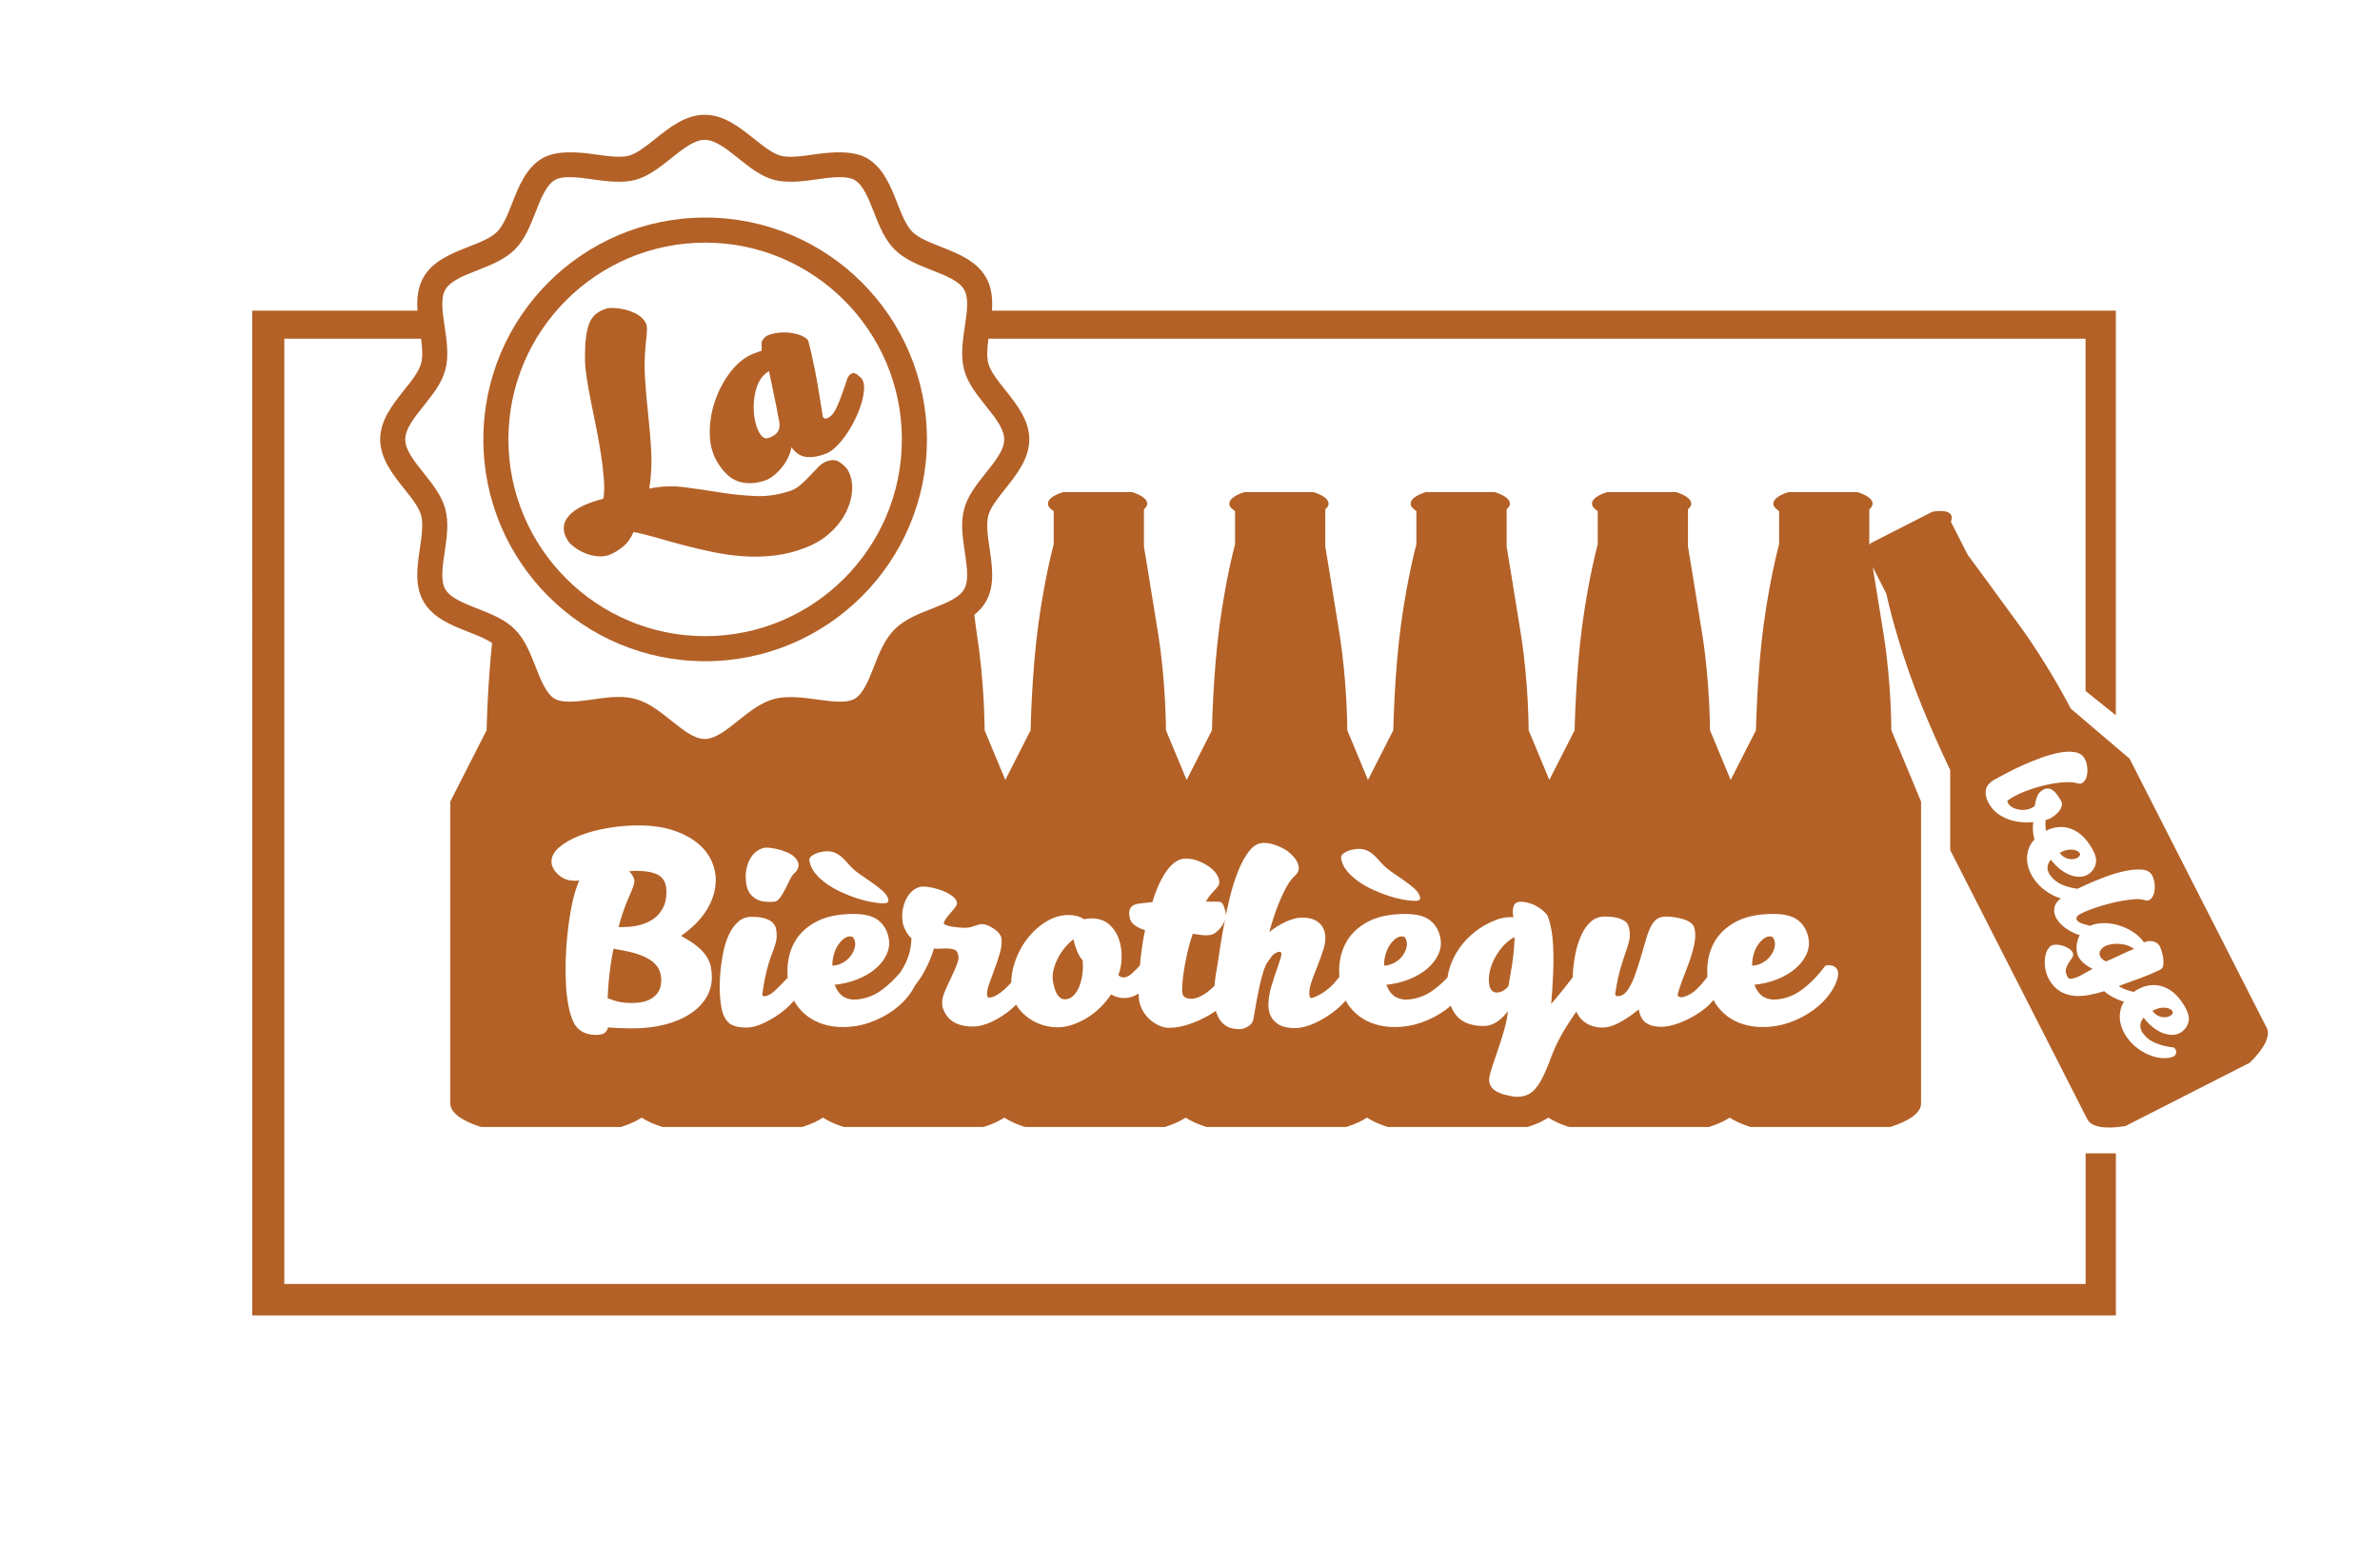 <svg xmlns="http://www.w3.org/2000/svg" viewBox="0 0 457.333 296.667" height="296.667" width="457.333">
  <defs>
    <clipPath id="a">
      <path d="M0 222.5h343V0H0z"/>
    </clipPath>
  </defs>
  <g clip-path="url(#a)" transform="matrix(1.333 0 0 -1.333 0 296.667)">
    <path d="M107.047 142.369c1.52-.113 3.052-.079 4.603.099 1.547.178 3.083.574 4.606 1.185 1.448.578 2.658 1.345 3.634 2.295.974.949 1.709 1.966 2.203 3.048.495 1.082.746 2.147.753 3.199.007 1.045-.235 1.959-.722 2.736-.31.406-.711.761-1.202 1.066-.489.304-1.128.298-1.915-.018-.331-.133-.68-.381-1.047-.751-.369-.368-.759-.773-1.169-1.218-.411-.445-.845-.87-1.302-1.273-.457-.405-.913-.698-1.371-.882-1.757-.614-3.498-.884-5.222-.811-1.724.075-3.437.251-5.139.525-1.7.277-3.4.526-5.093.745-1.694.218-3.384.155-5.07-.199.288 1.856.382 3.638.286 5.356-.099 1.71-.24 3.421-.424 5.134-.182 1.708-.337 3.435-.464 5.184-.126 1.746-.084 3.572.123 5.484.069.559.118 1.1.143 1.627.025.526-.039.905-.19 1.138-.291.502-.704.905-1.237 1.206-.534.304-1.086.523-1.657.663-.572.137-1.104.219-1.599.242-.496.024-.849.006-1.065-.05-1.343-.391-2.213-1.146-2.605-2.261-.394-1.115-.587-2.672-.581-4.674-.01-.858.069-1.845.235-2.955.164-1.113.377-2.302.634-3.569.257-1.266.519-2.563.784-3.886s.49-2.603.675-3.838c.188-1.237.321-2.399.405-3.485.081-1.088.053-2.013-.084-2.774-2.431-.62-4.096-1.451-4.99-2.487-.897-1.037-.957-2.194-.178-3.474.195-.335.52-.675.985-1.02.461-.345.983-.637 1.564-.876.582-.239 1.187-.387 1.814-.444.627-.059 1.208.018 1.741.232.584.235 1.2.607 1.85 1.119.65.511 1.173 1.228 1.569 2.152.954-.176 2.024-.439 3.211-.788 1.186-.35 2.455-.703 3.805-1.061 1.351-.358 2.761-.691 4.227-1.002 1.465-.313 2.956-.526 4.476-.639" fill="#b36127"/>
    <path d="M108.67 164.567c.055.818.215 1.596.479 2.335.265.738.659 1.332 1.188 1.781.146.148.322.26.525.342l1.131-5.47c.062-.446.143-.87.244-1.27.102-.402.148-.775.139-1.117-.011-.342-.119-.659-.329-.95-.206-.29-.591-.546-1.149-.768-.254-.103-.492-.112-.718-.023-.228.084-.464.328-.715.729-.309.553-.533 1.223-.671 2.006-.138.786-.18 1.589-.124 2.405m-1.955-11.501c1.233-.316 2.535-.201 3.907.349.368.178.736.421 1.099.727.364.31.706.667 1.028 1.077.322.408.602.851.837 1.328.234.478.408.989.513 1.533.614-.875 1.356-1.342 2.221-1.409.868-.063 1.795.101 2.784.498.483.193.982.546 1.498 1.061.514.518.998 1.109 1.453 1.777.455.67.866 1.386 1.237 2.155.369.768.666 1.517.886 2.257.221.734.346 1.412.379 2.029.033.617-.064 1.1-.293 1.453-.134.18-.349.389-.65.622-.298.233-.562.305-.791.213-.305-.121-.537-.392-.694-.809l-.584-1.734c-.371-1.064-.722-1.935-1.054-2.612-.332-.677-.753-1.118-1.261-1.321-.279-.113-.48-.049-.608.197l-.475 2.946c-.251 1.581-.483 2.893-.697 3.941-.213 1.05-.396 1.892-.545 2.525-.15.629-.261 1.072-.332 1.323-.071.252-.103.366-.091.34-.308.318-.706.563-1.202.733-.495.171-1.012.281-1.547.332-.537.05-1.07.042-1.604-.025-.533-.065-1.002-.18-1.408-.343-.229-.09-.442-.26-.641-.499-.197-.242-.295-.435-.295-.584l.015-1.142c-.203-.082-.409-.157-.616-.224-.211-.069-.415-.146-.617-.227-1.193-.479-2.271-1.339-3.234-2.577-.961-1.24-1.708-2.629-2.239-4.169-.532-1.538-.793-3.116-.778-4.731.013-1.615.395-3.025 1.141-4.229.941-1.539 2.027-2.466 3.258-2.781M312.723 77.137c-.203.084-.434.133-.695.148-.264.015-.547-.015-.848-.091-.303-.075-.596-.198-.885-.368.166-.255.369-.458.608-.605.238-.148.484-.243.74-.289.254-.044.498-.045.734 0 .235.047.428.129.576.249.098.093.174.185.231.276.057.092.047.201-.027.326-.088.151-.233.268-.434.354M297.533 99.008c.238-.146.484-.243.74-.288.254-.045.498-.046.733.001.236.045.427.127.576.248.099.092.176.184.232.275.055.092.047.201-.027.326-.088.151-.233.27-.436.354-.201.084-.431.133-.695.148-.262.015-.545-.014-.846-.091-.302-.075-.597-.198-.886-.368.168-.255.371-.458.609-.605M307.619 85.746c-.062.049-.129.098-.201.148-.072.051-.145.096-.219.137-.299.162-.631.281-.994.354-.363.074-.734.111-1.113.107-.379-.002-.737-.049-1.075-.135-.336-.088-.617-.215-.841-.381-.289-.254-.457-.492-.504-.714-.047-.221-.008-.44.117-.653.088-.15.203-.283.344-.392.142-.112.299-.201.474-.268.78.34 1.492.664 2.137.977.646.31 1.27.584 1.875.82" fill="#b36127"/>
    <path d="M315.514 75.404c-.086-.574-.367-1.068-.848-1.485-.369-.32-.797-.497-1.285-.54-.49-.043-.99.027-1.5.209-.512.181-1.015.466-1.51.851-.496.385-.947.854-1.357 1.408-.246-.297-.4-.607-.463-.931-.062-.324 0-.675.19-1.055.453-.746 1.093-1.295 1.921-1.646.827-.352 1.709-.571 2.651-.663.039-.009.084-.035.131-.074.049-.039.084-.078.105-.115.162-.275.207-.517.133-.721-.074-.205-.236-.353-.484-.449-.459-.168-1-.223-1.625-.168-.623.057-1.258.225-1.905.504-.644.281-1.265.668-1.861 1.164-.594.496-1.094 1.088-1.5 1.779-.287.491-.49.989-.609 1.493-.12.504-.153.996-.104 1.472.051.477.18.932.389 1.367.058.121.136.229.207.342-.088.026-.172.043-.26.072-.461.151-.92.35-1.377.598-.457.246-.863.527-1.217.844-.799-.25-1.578-.44-2.338-.572-.757-.133-1.482-.159-2.173-.073-.692.084-1.329.307-1.911.666-.582.36-1.087.902-1.515 1.631-.213.364-.375.777-.485 1.237-.107.459-.16.914-.154 1.365.006.451.074.875.203 1.273.131.397.332.709.604.936.154.14.377.22.67.241.293.019.601-.011.925-.089.327-.081.637-.207.932-.379.295-.174.524-.381.684-.626.123-.265.105-.516-.053-.753l-.512-.768c-.183-.277-.318-.579-.404-.908-.086-.33.004-.721.269-1.173.104-.176.286-.246.543-.213.26.033.561.125.903.275.342.152.699.334 1.07.553.371.217.723.416 1.057.594-.162.074-.334.168-.518.279-.183.111-.369.24-.555.384-.185.143-.355.298-.511.46-.155.163-.28.326-.375.49-.176.301-.285.639-.326 1.011-.043.373-.028.749.046 1.13.071.378.198.741.377 1.082.006.011.014.02.02.032-.149.045-.297.077-.447.136-.6.23-1.162.542-1.688.934-.525.392-.933.833-1.221 1.323-.273.465-.382.948-.326 1.443.055.497.342.966.862 1.405.021.018.054.041.082.062-.256.076-.512.157-.772.27-.646.279-1.265.668-1.861 1.162-.594.496-1.094 1.09-1.5 1.779-.287.491-.49.989-.61 1.493-.119.506-.152.996-.103 1.472.051.477.178.934.389 1.369.17.356.406.667.679.954-.023.07-.056.12-.076.197-.062.252-.107.508-.135.77-.027.263-.039.525-.033.79.004.266.026.51.063.735-.319-.035-.754-.045-1.311-.033-.555.011-1.139.099-1.75.263-.613.166-1.219.435-1.818.809-.6.375-1.098.9-1.496 1.58-.412.703-.571 1.367-.471 1.99.098.625.572 1.16 1.424 1.61.422.23.988.533 1.697.908.709.373 1.492.752 2.348 1.134.855.385 1.738.739 2.646 1.061.91.321 1.77.555 2.578.701.811.147 1.532.164 2.162.053.631-.112 1.09-.412 1.377-.902.141-.239.246-.52.317-.84.07-.323.105-.655.101-.994-.011-.327-.066-.635-.168-.922-.101-.287-.248-.514-.439-.676-.1-.092-.215-.154-.346-.189-.131-.036-.31-.018-.537.051-.492.15-1.18.191-2.06.122-.881-.068-1.815-.224-2.805-.466-.988-.245-1.947-.552-2.875-.928-.928-.376-1.692-.789-2.287-1.24-.047-.096-.022-.225.074-.388.148-.251.379-.456.693-.618.315-.162.657-.266 1.03-.309.371-.045.748-.022 1.127.065s.711.248.996.484c.041.276.093.545.162.803.056.22.135.447.232.681.1.237.242.426.428.569.303.261.582.414.836.453.256.039.504 0 .744-.122.238-.122.471-.324.695-.605.225-.281.452-.617.68-1.008.162-.275.189-.568.084-.875-.107-.308-.285-.593-.535-.859-.25-.266-.537-.496-.86-.693-.324-.2-.623-.321-.9-.366-.031-.321-.039-.613-.021-.873.017-.259.039-.492.066-.695 0-.003 0-.005.002-.008.068.036.131.083.201.116.611.281 1.233.431 1.865.447.795.027 1.59-.197 2.387-.678.797-.477 1.524-1.276 2.18-2.395.47-.804.664-1.493.58-2.066-.086-.574-.367-1.068-.848-1.485-.369-.318-.797-.497-1.287-.54-.488-.041-.988.027-1.5.209-.51.183-1.014.466-1.508.851-.496.385-.947.854-1.357 1.408-.246-.296-.402-.607-.463-.931-.064-.323 0-.674.187-1.055.456-.746 1.096-1.295 1.922-1.646.686-.29 1.422-.47 2.188-.582.351.172.719.349 1.119.531.893.406 1.842.798 2.844 1.176 1.004.377 1.965.662 2.881.853.918.194 1.726.262 2.425.207.7-.054 1.186-.314 1.457-.779.149-.25.258-.545.33-.883.071-.339.102-.67.09-.998-.009-.326-.068-.637-.177-.928-.108-.293-.256-.519-.448-.681-.099-.092-.216-.152-.351-.181-.135-.028-.317-.007-.543.062-.321.115-.754.156-1.301.125-.547-.034-1.143-.106-1.787-.215-.647-.108-1.313-.254-1.998-.438-.688-.183-1.33-.374-1.932-.574-.599-.2-1.129-.4-1.584-.602-.457-.199-.781-.38-.972-.545-.215-.21-.264-.416-.145-.617.125-.213.367-.383.729-.509.361-.125.736-.235 1.128-.327.018-.004.03-.005.047-.009.319.145.666.251 1.045.31.727.113 1.473.1 2.24-.041.766-.141 1.504-.392 2.215-.753.709-.36 1.307-.796 1.791-1.305.092-.098.178-.2.258-.307.078-.105.153-.205.225-.298.336.148.635.213.896.198.264-.015.489-.06.676-.136.188-.075.338-.173.451-.293.114-.12.192-.217.235-.293.082-.138.17-.361.265-.668.096-.307.174-.627.237-.963.048-.342.062-.668.041-.977-.022-.308-.11-.533-.264-.674-.055-.048-.133-.097-.231-.148-.097-.048-.201-.096-.308-.143-.354-.173-.752-.351-1.194-.535-.441-.183-.908-.365-1.402-.545-.494-.179-1-.363-1.516-.547-.517-.185-1.023-.373-1.519-.562.068-.061.146-.115.234-.166.09-.049.19-.1.305-.151.217-.109.461-.208.73-.292.243-.08.536-.163.868-.25.297.209.605.394.933.546.612.282 1.235.43 1.866.448.794.027 1.589-.198 2.386-.678.797-.478 1.524-1.277 2.18-2.396.471-.803.664-1.492.58-2.065m-50.553 6.47c-.15-.829-.541-1.683-1.168-2.561-.627-.88-1.429-1.676-2.41-2.391-.978-.716-2.096-1.299-3.351-1.751-1.256-.453-2.573-.678-3.954-.678-.978 0-1.896.132-2.75.395-.853.264-1.613.64-2.277 1.129-.666.491-1.23 1.079-1.695 1.771-.129.191-.221.401-.326.603-.393-.453-.823-.889-1.329-1.286-.767-.597-1.601-1.113-2.505-1.549-.903-.435-1.77-.74-2.598-.914-.377-.074-.715-.112-1.018-.112-.828 0-1.48.118-1.957.355-.476.237-.828.591-1.054 1.064-.151.298-.264.659-.34 1.083-.879-.723-1.776-1.339-2.692-1.85-.916-.509-1.763-.764-2.543-.764-1.052 0-1.951.295-2.691.884-.467.372-.814.852-1.066 1.417-.475-.699-.953-1.396-1.401-2.114-.627-1.003-1.168-1.995-1.619-2.974-.252-.552-.476-1.105-.678-1.658-.201-.551-.414-1.091-.64-1.619-.227-.527-.471-1.035-.735-1.524-.263-.49-.584-.947-.961-1.375-.3-.326-.677-.584-1.128-.772-.452-.188-1.018-.269-1.696-.245-.502.075-1.029.189-1.58.339-.553.15-1.017.364-1.394.641-.579.476-.817 1.066-.715 1.769.099.553.289 1.231.564 2.033.276.804.565 1.652.867 2.542.301.892.571 1.777.809 2.656.238.878.383 1.669.434 2.372-.428-.603-.942-1.112-1.545-1.526-.602-.414-1.243-.621-1.92-.621-1.582 0-2.793.389-3.635 1.167-.484.448-.854 1.045-1.133 1.758-.256-.222-.521-.438-.805-.646-.98-.716-2.097-1.299-3.351-1.751-1.256-.453-2.574-.678-3.955-.678-.979 0-1.895.132-2.748.395-.854.264-1.613.64-2.279 1.129-.665.491-1.229 1.079-1.694 1.771-.113.167-.189.35-.285.525-.455-.488-.947-.968-1.521-1.43-.893-.714-1.866-1.317-2.92-1.807-1.053-.489-2.034-.734-2.936-.734-.955 0-1.709.164-2.26.49-.552.326-.955.753-1.205 1.28-.252.527-.357 1.142-.32 1.845.037.703.156 1.431.357 2.184.151.528.315 1.055.491 1.581.173.528.343 1.018.507 1.469.162.452.295.848.395 1.187.101.339.139.595.113.771-.025.051-.051.095-.074.132-.025.038-.102.057-.227.057-.15 0-.351-.076-.603-.226-.25-.15-.465-.364-.639-.641-.15-.225-.308-.445-.47-.658-.165-.214-.34-.597-.528-1.149-.189-.552-.402-1.368-.64-2.448-.239-1.08-.522-2.611-.848-4.593-.074-.428-.327-.773-.753-1.036-.427-.264-.855-.396-1.281-.396-.853 0-1.537.189-2.053.566-.513.376-.884.866-1.109 1.468-.088.189-.164.39-.226.605-.046-.032-.087-.066-.133-.097-1.016-.69-2.122-1.256-3.315-1.694-1.194-.44-2.282-.659-3.268-.659-.732 0-1.471.251-2.216.753-.745.501-1.32 1.154-1.723 1.958-.126.276-.235.565-.323.866-.087.301-.132.628-.132.979-.007.117-.007.268-.011.405-.151-.093-.297-.193-.46-.273-.54-.264-1.086-.395-1.638-.395-.653 0-1.28.175-1.883.527-.402-.628-.891-1.231-1.468-1.808-.578-.578-1.205-1.08-1.883-1.507-.678-.426-1.394-.771-2.147-1.035-.753-.263-1.494-.395-2.221-.395-.753 0-1.494.119-2.222.357s-1.394.578-1.996 1.018c-.603.438-1.11.953-1.525 1.544-.083.118-.134.248-.206.37-.249-.245-.491-.494-.772-.729-.842-.703-1.751-1.286-2.73-1.751-.98-.464-1.883-.696-2.711-.696-2.386 0-3.855.941-4.407 2.824-.126.678-.031 1.387.283 2.128.314.74.646 1.468.998 2.184.351.716.64 1.393.866 2.033.226.641.201 1.187-.075 1.639-.126.174-.339.295-.64.357-.302.063-.628.095-.979.095-.353 0-.685-.014-.999-.038-.314-.026-.545-.013-.696.038-.226-.804-.534-1.614-.923-2.43-.389-.815-.822-1.562-1.299-2.24-.17-.241-.342-.46-.513-.681-.186-.384-.411-.77-.692-1.164-.628-.88-1.431-1.676-2.41-2.391-.979-.716-2.096-1.299-3.352-1.751-1.255-.453-2.574-.678-3.953-.678-.98 0-1.896.132-2.749.395-.854.264-1.614.64-2.279 1.129-.665.491-1.23 1.079-1.695 1.771-.111.166-.187.348-.282.522-.42-.472-.877-.934-1.411-1.372-.867-.71-1.802-1.307-2.806-1.793-1.004-.485-1.883-.727-2.636-.727-1.23 0-2.103.242-2.617.727-.515.486-.86 1.238-1.036 2.26-.1.522-.169 1.203-.207 2.042-.038.84-.019 1.742.056 2.709.076.966.207 1.939.396 2.918.188.979.458 1.857.81 2.637.351.777.796 1.418 1.336 1.92s1.199.752 1.977.752c.879 0 1.594-.1 2.147-.3.502-.201.847-.434 1.036-.697.188-.263.307-.521.357-.772.076-.452.1-.848.076-1.187-.026-.338-.095-.69-.208-1.053-.113-.365-.257-.773-.433-1.225-.176-.451-.364-1.004-.564-1.656-.151-.527-.302-1.143-.452-1.846-.151-.703-.29-1.531-.415-2.485 0-.151.101-.226.302-.226.476 0 1.079.358 1.807 1.073.494.486 1.02 1.032 1.56 1.603-.057.64-.06 1.279.002 1.918.114 1.154.433 2.209.961 3.163.652 1.205 1.681 2.19 3.088 2.956 1.405.766 3.225 1.15 5.46 1.15 1.606 0 2.799-.314 3.577-.939.778-.627 1.268-1.477 1.469-2.554.15-.826.043-1.62-.32-2.383-.365-.764-.904-1.447-1.619-2.046-.716-.601-1.576-1.102-2.58-1.502-1.004-.401-2.096-.663-3.276-.788.226-.626.552-1.126.979-1.502.427-.375 1.004-.588 1.732-.638 1.506.024 2.881.498 4.124 1.42.976.724 1.859 1.576 2.657 2.546.262.409.5.815.694 1.212.264.539.471 1.097.622 1.675.15.578.238 1.243.263 1.996-.251.201-.502.521-.753.961-.251.438-.414.834-.489 1.185-.126.778-.12 1.494.018 2.147.138.653.352 1.211.64 1.675.289.465.634.829 1.036 1.093.401.264.815.395 1.243.395.351 0 .791-.056 1.318-.169.527-.114 1.041-.271 1.544-.471.502-.201.947-.446 1.336-.734.39-.289.609-.597.66-.923.024-.201-.038-.408-.189-.621-.15-.214-.339-.447-.565-.697-.225-.252-.451-.521-.678-.809-.226-.289-.389-.597-.489-.923.302-.227.778-.383 1.431-.471.653-.089 1.204-.132 1.657-.132.452 0 .904.088 1.355.264.452.175.804.264 1.055.264.302 0 .608-.07.923-.207.313-.139.608-.302.884-.49.277-.188.509-.402.697-.64.188-.239.295-.446.32-.621.101-.628.038-1.344-.188-2.147-.226-.803-.49-1.6-.791-2.391-.301-.791-.571-1.532-.809-2.222-.239-.69-.32-1.224-.245-1.601 0-.175.113-.263.339-.263.175 0 .401.056.677.17.277.112.596.306.96.583.365.276.779.659 1.244 1.148.076.081.164.187.243.276.014.763.119 1.538.34 2.323.376 1.343.953 2.56 1.731 3.653.778 1.092 1.714 1.989 2.806 2.692 1.092.703 2.241 1.054 3.446 1.054.376 0 .759-.05 1.148-.15.389-.101.721-.251.998-.452.376.075.741.113 1.092.113 1.079 0 1.946-.301 2.599-.903.652-.603 1.116-1.331 1.392-2.185.277-.853.396-1.745.359-2.674-.038-.929-.195-1.732-.471-2.41.226-.226.464-.339.715-.339.427 0 .841.189 1.243.566.402.376.766.74 1.092 1.091.023.028.042.042.065.068.06.696.136 1.421.239 2.192.126.953.29 1.92.492 2.9-.581.174-1.078.414-1.492.714-.415.302-.66.691-.735 1.168-.075.453-.069.81.019 1.074.088.263.251.463.489.602.239.138.554.232.943.282.391.05.839.1 1.344.151.075 0 .152.006.228.019.076.012.164.019.265.019.252.852.549 1.663.89 2.429.342.765.714 1.436 1.118 2.014.403.577.84 1.03 1.307 1.356.467.326.965.489 1.493.489.703 0 1.394-.15 2.071-.451.678-.277 1.28-.654 1.807-1.13.528-.478.842-.992.942-1.544.051-.276.025-.509-.074-.696-.102-.189-.247-.384-.434-.584-.188-.201-.408-.44-.658-.716-.252-.277-.504-.64-.755-1.092h1.808c.351 0 .603-.194.753-.584.151-.39.25-.722.301-.998.023-.143.021-.29.009-.44.171.83.354 1.665.558 2.511.351 1.456.765 2.774 1.242 3.954.476 1.18 1.017 2.147 1.619 2.9.602.754 1.293 1.13 2.071 1.13.502 0 1.029-.094 1.582-.283.553-.188 1.08-.433 1.582-.734.476-.326.885-.69 1.224-1.092.338-.402.545-.816.622-1.243.048-.225.037-.452-.04-.678-.074-.225-.25-.477-.525-.753-.353-.301-.691-.728-1.018-1.28-.326-.553-.646-1.186-.96-1.901-.315-.716-.616-1.494-.903-2.335-.289-.842-.547-1.689-.773-2.542.828.652 1.658 1.161 2.486 1.525.828.364 1.582.546 2.26.546.953 0 1.707-.207 2.258-.622.552-.414.892-.973 1.017-1.675.125-.628.063-1.35-.187-2.166-.252-.815-.547-1.644-.885-2.485-.34-.841-.641-1.645-.904-2.41-.264-.766-.346-1.412-.244-1.94.048-.201.099-.3.15-.3.15 0 .363.056.639.169.277.113.597.276.961.49.363.213.74.489 1.128.828.391.339.76.734 1.112 1.186.092.126.195.249.304.37-.046.605-.044 1.209.016 1.814.113 1.154.434 2.209.959 3.163.654 1.205 1.682 2.19 3.088 2.956 1.406.766 3.227 1.15 5.461 1.15 1.607 0 2.799-.314 3.578-.939.777-.627 1.268-1.477 1.469-2.554.15-.826.043-1.62-.321-2.383-.365-.764-.904-1.447-1.619-2.046-.716-.601-1.576-1.102-2.58-1.502-1.004-.401-2.095-.663-3.275-.788.224-.626.551-1.126.978-1.502.426-.375 1.004-.588 1.733-.638 1.506.024 2.881.498 4.123 1.42.711.527 1.367 1.128 1.984 1.785.045.307.1.612.18.918.277 1.066.723 2.071 1.338 3.013.615.941 1.392 1.795 2.334 2.56.941.766 2.015 1.375 3.22 1.826.377.151.803.258 1.28.321.476.062.853.068 1.131.018-.127.729-.094 1.306.093 1.733.188.426.659.59 1.412.489.754-.101 1.418-.333 1.997-.696.576-.365 1.041-.76 1.392-1.187.377-.929.627-2.009.754-3.238.074-.753.119-1.575.131-2.467.014-.891 0-1.782-.037-2.673s-.082-1.726-.131-2.505c-.051-.778-.102-1.418-.152-1.92.175.175.433.471.773.885.338.414.721.885 1.148 1.412.383.476.78.986 1.186 1.523.012.269.018.534.037.812.065.928.195 1.864.397 2.805.201.941.482 1.795.847 2.561.364.765.815 1.387 1.356 1.864.539.476 1.197.716 1.976.716.678 0 1.237-.051 1.676-.152.44-.101.797-.239 1.072-.415.303-.177.491-.365.567-.566.099-.177.174-.392.224-.643.102-.63.102-1.172 0-1.625-.099-.454-.257-.982-.47-1.587-.213-.604-.465-1.379-.752-2.323-.289-.945-.559-2.224-.811-3.835.026-.226.139-.34.34-.34.602 0 1.123.346 1.563 1.039.439.693.808 1.518 1.111 2.475.451 1.309.808 2.462 1.072 3.457.264.994.527 1.825.791 2.493.264.667.578 1.171.942 1.512.363.34.873.51 1.525.51.351 0 .746-.033 1.185-.095.44-.064.874-.157 1.299-.283.428-.126.791-.309 1.094-.548.301-.239.477-.523.525-.85.153-.68.127-1.467-.074-2.361-.201-.895-.465-1.782-.791-2.664-.326-.881-.646-1.725-.961-2.531-.312-.806-.521-1.474-.621-2.002.1-.202.264-.302.49-.302.352 0 .823.169 1.413.508.589.339 1.285 1.022 2.089 2.052.094.13.202.261.303.391-.047.598-.043 1.195.016 1.793.113 1.154.433 2.209.961 3.163.652 1.205 1.681 2.19 3.088 2.956 1.406.766 3.224 1.15 5.46 1.15 1.606 0 2.799-.314 3.577-.939.779-.627 1.267-1.477 1.468-2.554.151-.826.045-1.62-.32-2.383-.363-.764-.902-1.447-1.619-2.046-.715-.601-1.574-1.102-2.578-1.502-1.006-.401-2.098-.663-3.278-.788.227-.626.553-1.126.979-1.502.428-.375 1.004-.588 1.732-.638 1.508.024 2.881.498 4.125 1.42 1.243.922 2.34 2.043 3.295 3.363.049.05.125.093.225.131.102.037.189.057.264.057.552 0 .947-.146 1.187-.434.238-.289.318-.659.244-1.11m-164.446 4.255c.577-.478 1.023-.96 1.337-1.451.313-.489.52-.978.621-1.467.1-.491.151-.998.151-1.526 0-1.08-.277-2.071-.829-2.974-.552-.905-1.33-1.683-2.334-2.335-1.005-.654-2.21-1.162-3.615-1.526-1.407-.363-2.963-.546-4.67-.546-1.364 0-2.539.048-3.534.143-.003-.016-.002-.034-.005-.049-.076-.339-.246-.596-.509-.771-.263-.176-.672-.264-1.224-.264-1.381 0-2.398.502-3.05 1.506-.377.678-.666 1.513-.866 2.505-.202.991-.333 2.064-.395 3.219-.063 1.155-.076 2.354-.038 3.596.038 1.243.119 2.46.245 3.653.125 1.192.282 2.316.47 3.371.188 1.053.395 1.958.621 2.711.192.637.399 1.192.614 1.699-.204-.011-.409-.042-.614-.042-.728 0-1.343.156-1.845.47-.502.314-.891.684-1.167 1.111-.251.401-.377.791-.377 1.168 0 .753.377 1.449 1.13 2.09.753.639 1.719 1.192 2.9 1.657 1.179.464 2.51.828 3.991 1.092 1.481.263 2.962.395 4.444.395 1.958 0 3.64-.232 5.046-.697 1.406-.465 2.566-1.067 3.483-1.808.916-.74 1.594-1.575 2.034-2.504.439-.928.659-1.87.659-2.824 0-1.456-.421-2.881-1.262-4.274-.841-1.393-2.09-2.667-3.746-3.823.979-.526 1.756-1.029 2.334-1.505m14.23 10.765c-.299-.226-.568-.569-.806-1.031-.238-.465-.477-.941-.715-1.431-.239-.49-.489-.917-.753-1.28-.264-.364-.546-.56-.848-.584-.1 0-.201-.007-.301-.018-.1-.014-.201-.02-.301-.02-.377 0-.741.031-1.092.095-.352.062-.685.188-.998.376-.314.188-.59.445-.828.772-.239.326-.409.753-.509 1.28-.125.778-.125 1.494 0 2.147.126.652.333 1.211.622 1.676.288.464.64.828 1.054 1.091.414.264.834.396 1.262.396.351 0 .79-.057 1.317-.169.528-.113 1.042-.277 1.544-.49.225-.096.304-.122.632-.308.397-.224 1.746-1.271.72-2.502m13.322-4.032c.074-.352-.15-.526-.678-.526-.501 0-1.099.061-1.789.188-.691.125-1.412.314-2.166.564-.752.252-1.505.553-2.257.904-.754.352-1.446.754-2.073 1.205-.627.452-1.162.948-1.599 1.487-.44.541-.709 1.125-.811 1.752-.049.275.045.508.283.697.239.188.534.344.885.471.602.174 1.123.25 1.563.224.439-.025.834-.131 1.185-.32.352-.187.678-.432.981-.732.3-.303.601-.629.902-.981.377-.426.859-.848 1.451-1.262.59-.414 1.18-.822 1.77-1.222.59-.403 1.111-.811 1.562-1.225.451-.414.715-.822.791-1.224m-53.843 38.97c-1.434 1.433-3.438 2.22-5.375 2.982-2.017.793-3.92 1.541-4.648 2.797-.708 1.225-.41 3.229-.095 5.35.309 2.08.625 4.228.093 6.22-.512 1.92-1.835 3.575-3.113 5.178-1.37 1.715-2.664 3.336-2.664 4.85 0 1.513 1.294 3.136 2.664 4.85 1.279 1.605 2.602 3.261 3.113 5.179.532 1.992.216 4.142-.093 6.22-.316 2.123-.614 4.128.094 5.35.727 1.256 2.631 2.004 4.646 2.797 1.939.76 3.944 1.548 5.379 2.986 1.434 1.434 2.221 3.438 2.983 5.377.792 2.017 1.54 3.921 2.798 4.649 1.05.612 3.111.429 5.345.096 2.136-.319 4.471-.564 6.218-.094 1.917.513 3.573 1.836 5.177 3.114 1.715 1.37 3.336 2.665 4.85 2.665 1.511 0 3.134-1.295 4.849-2.665 1.602-1.28 3.26-2.602 5.176-3.114 1.748-.469 4.082-.224 6.217.094 2.235.333 4.293.515 5.349-.096 1.256-.727 2.004-2.632 2.796-4.647.76-1.941 1.548-3.945 2.984-5.38 1.434-1.437 3.439-2.223 5.376-2.985 2.015-.793 3.92-1.541 4.647-2.799.709-1.222.41-3.226.096-5.348-.311-2.078-.625-4.228-.094-6.22.513-1.918 1.836-3.574 3.112-5.179 1.371-1.714 2.665-3.337 2.665-4.85 0-1.514-1.293-3.135-2.664-4.85-1.277-1.603-2.6-3.26-3.112-5.178-.532-1.992-.216-4.14.095-6.22.313-2.123.612-4.127-.096-5.35-.727-1.256-2.633-2.004-4.646-2.797-1.938-.76-3.945-1.549-5.379-2.986-1.434-1.434-2.221-3.438-2.983-5.377-.793-2.018-1.541-3.922-2.798-4.649-1.055-.609-3.112-.423-5.346-.095-2.135.316-4.47.562-6.218.092-1.918-.512-3.574-1.836-5.175-3.112-1.717-1.371-3.338-2.666-4.85-2.666-1.514 0-3.135 1.295-4.85 2.666-1.603 1.28-3.259 2.604-5.177 3.112-.717.193-1.497.287-2.387.287-1.273 0-2.572-.192-3.83-.379-2.238-.328-4.297-.514-5.349.095-1.255.727-2.003 2.631-2.795 4.647-.759 1.941-1.549 3.945-2.985 5.383m119.397-32.354c.239.189.534.345.885.471.602.175 1.123.251 1.563.226.439-.026.834-.132 1.185-.321.352-.187.678-.432.981-.733.3-.302.601-.628.902-.98.377-.426.859-.847 1.451-1.261.59-.414 1.18-.823 1.77-1.224.59-.402 1.111-.81 1.562-1.224.451-.414.715-.823.791-1.224.074-.352-.15-.527-.677-.527-.502 0-1.1.062-1.79.188-.691.126-1.412.314-2.166.565-.752.251-1.505.552-2.257.904-.754.351-1.446.753-2.073 1.205-.627.452-1.162.947-1.599 1.487-.44.54-.709 1.124-.811 1.751-.049.276.045.509.283.697m133.129-25.09c-.006.015-.015.027-.025.037l.006.002-19.737 38.754-8.482 7.22s-3.096 6.079-7.252 11.795c-4.154 5.716-7.598 10.371-7.598 10.371l-2.431 4.779c.144.36.185.686.054.942-.298.586-1.322.727-2.716.491l-8.84-4.501c-.092-.089-.173-.177-.256-.265v5.121c.293.253.477.526.477.812 0 .658-.848 1.249-2.2 1.671h-9.918c-1.351-.422-2.199-1.013-2.199-1.671 0-.385.32-.744.834-1.065v-4.793s-1.269-4.6-2.223-11.58c-.949-6.979-1.109-15.228-1.109-15.228l-3.646-7.164-2.983 7.164s0 6.821-1.109 13.801c-1.112 6.979-2.065 12.69-2.065 12.69v5.363c.293.253.477.526.477.812 0 .658-.848 1.249-2.197 1.671h-9.92c-1.352-.422-2.198-1.013-2.198-1.671 0-.385.317-.744.832-1.065v-4.793s-1.269-4.6-2.222-11.58c-.951-6.979-1.11-15.228-1.11-15.228l-3.646-7.165-2.984 7.165s0 6.821-1.11 13.801c-1.111 6.979-2.062 12.69-2.062 12.69v5.363c.293.253.474.526.474.812 0 .658-.847 1.249-2.197 1.671h-9.918c-1.351-.422-2.199-1.013-2.199-1.671 0-.385.318-.744.832-1.065v-4.793s-1.268-4.6-2.221-11.58c-.951-6.979-1.109-15.228-1.109-15.228l-3.647-7.164-2.984 7.164s0 6.821-1.109 13.801c-1.112 6.979-2.063 12.69-2.063 12.69v5.363c.293.253.475.526.475.812 0 .658-.848 1.249-2.198 1.671h-9.918c-1.352-.422-2.198-1.013-2.198-1.671 0-.385.317-.744.832-1.065v-4.793s-1.269-4.6-2.222-11.58c-.951-6.979-1.109-15.228-1.109-15.228l-3.648-7.164-2.983 7.164s0 6.821-1.11 13.801c-1.111 6.979-2.062 12.69-2.062 12.69v5.363c.293.253.475.526.475.812 0 .658-.848 1.249-2.197 1.671h-9.919c-1.351-.422-2.199-1.013-2.199-1.671 0-.385.319-.744.832-1.065v-4.793s-1.267-4.6-2.221-11.58c-.951-6.979-1.109-15.228-1.109-15.228l-3.647-7.164-2.984 7.164s0 6.821-1.11 13.801c-.154.973-.248 1.933-.367 2.851.646.522 1.22 1.126 1.649 1.868 1.342 2.317.936 5.049.545 7.692-.256 1.713-.517 3.486-.178 4.758.319 1.183 1.353 2.48 2.45 3.853 1.617 2.03 3.451 4.328 3.451 7.106 0 2.779-1.834 5.079-3.451 7.107-1.098 1.372-2.131 2.67-2.45 3.854-.259.974-.163 2.245.009 3.557h158.158v-50.781l4.363-3.501v58.331h-162.01c.113 1.695-.025 3.354-.884 4.839-1.358 2.352-4.069 3.416-6.455 4.353-1.665.655-3.241 1.274-4.142 2.176-.903.903-1.52 2.479-2.176 4.147-.939 2.388-1.999 5.094-4.347 6.453-1.931 1.117-4.889.956-7.69.543-1.843-.273-3.623-.483-4.755-.178-1.186.319-2.481 1.354-3.854 2.449-2.027 1.619-4.326 3.455-7.104 3.455-2.779 0-5.077-1.836-7.103-3.455-1.373-1.095-2.67-2.131-3.854-2.449-1.133-.305-2.912-.095-4.755.18-2.791.414-5.76.568-7.686-.541-2.351-1.362-3.414-4.071-4.35-6.459-.656-1.666-1.274-3.242-2.177-4.143-.903-.903-2.477-1.521-4.145-2.177-2.387-.94-5.093-2.001-6.451-4.349-.862-1.487-.999-3.147-.886-4.844h-23.821V32.917h268.645v23.362h-4.363v-18.823H40.985v136.271h19.714c.172-1.312.267-2.582.007-3.555-.317-1.186-1.352-2.483-2.448-3.856-1.618-2.028-3.452-4.328-3.452-7.107 0-2.778 1.834-5.076 3.452-7.106 1.096-1.373 2.131-2.67 2.448-3.853.339-1.272.076-3.045-.177-4.758-.392-2.643-.799-5.373.541-7.688 1.36-2.351 4.067-3.414 6.456-4.351 1.28-.505 2.504-.989 3.413-1.595-.669-6.256-.791-12.578-.791-12.578l-5.235-10.283v-43.49h.007c0-.014-.007-.029-.007-.044 0-1.333 1.719-2.53 4.458-3.387h20.114c1.24.389 2.257.849 3.013 1.357.757-.508 1.773-.968 3.014-1.357h20.114c1.241.389 2.257.849 3.013 1.357.757-.508 1.774-.968 3.014-1.357h20.114c1.241.389 2.257.849 3.013 1.357.757-.508 1.774-.968 3.014-1.357h20.115c1.24.389 2.256.849 3.013 1.357.757-.508 1.773-.968 3.013-1.357h20.114c1.24.389 2.256.849 3.014 1.357.756-.508 1.773-.968 3.013-1.357h20.116c1.24.389 2.256.849 3.011 1.357.758-.508 1.774-.968 3.014-1.357h20.115c1.241.389 2.256.849 3.012 1.357.758-.508 1.774-.968 3.016-1.357h20.113c2.74.857 4.455 2.054 4.455 3.387 0 .015-.004.03-.008.044h.008v43.49l-4.281 10.283s0 6.821-1.112 13.801c-.62 3.9-1.19 7.402-1.574 9.735l1.967-3.867s.959-4.676 3.275-11.328c2.323-6.65 5.924-14.073 5.924-14.073v-11.539l19.739-38.754.005.003c.006-.013.008-.029.014-.042.606-1.188 2.68-1.474 5.51-.995l17.922 9.127c2.052 2.008 3.039 3.854 2.433 5.04" fill="#b36127"/>
    <path d="M73.29 159.209c0 15.644 12.721 28.369 28.359 28.369 15.638 0 28.358-12.725 28.358-28.369 0-15.643-12.72-28.367-28.358-28.367S73.29 143.566 73.29 159.209m60.331 0c0 17.664-14.315 31.982-31.972 31.982-17.658 0-31.972-14.319-31.972-31.982 0-17.664 14.314-31.98 31.972-31.98 17.657 0 31.972 14.32 31.972 31.98M155.248 85.488c-.239.603-.396 1.117-.471 1.544v.038c0 .024.006.038.019.038s.018.025.018.075c-.452-.327-.878-.728-1.28-1.205-.401-.477-.747-.998-1.035-1.562-.289-.566-.503-1.144-.641-1.733-.137-.591-.157-1.162-.056-1.714.05-.225.113-.483.188-.771.075-.289.176-.56.302-.81.125-.252.288-.464.489-.64.2-.176.452-.264.753-.264.477.025.885.207 1.224.546.339.339.615.778.829 1.318.213.539.363 1.142.451 1.808.088.665.095 1.324.02 1.977-.302.301-.572.753-.81 1.355M202.018 84.566c.289.339.502.702.641 1.092.138.388.181.747.132 1.073-.05.226-.121.42-.207.584-.089.163-.257.244-.509.244-.301 0-.602-.112-.905-.339-.3-.225-.576-.527-.828-.903-.25-.377-.451-.822-.601-1.337-.151-.515-.227-1.06-.227-1.638.527.025 1.004.151 1.432.376.426.226.783.509 1.072.848M176.054 88.935c-.227-.314-.49-.584-.791-.81-.303-.226-.604-.352-.904-.377-.352-.05-.722-.05-1.111 0-.39.05-.823.114-1.3.189-.276-.778-.508-1.563-.696-2.354-.189-.791-.346-1.544-.471-2.259-.126-.715-.22-1.381-.282-1.995-.064-.617-.095-1.124-.095-1.526 0-.527.138-.866.415-1.016.276-.152.603-.227.979-.227.351 0 .815.145 1.393.434.577.288 1.179.746 1.808 1.374.024.019.051.047.076.07.051.551.099 1.105.188 1.624.125.653.275 1.582.451 2.787.176 1.205.389 2.51.641 3.916.08.447.174.902.263 1.355-.015-.057-.018-.111-.039-.168-.125-.365-.3-.704-.525-1.017M122.487 84.566c.289.339.502.702.64 1.092.138.388.182.747.132 1.073-.05.226-.119.42-.207.584-.088.163-.258.244-.508.244-.302 0-.603-.112-.904-.339-.301-.225-.578-.527-.829-.903-.251-.377-.451-.822-.602-1.337-.151-.515-.226-1.06-.226-1.638.527.025 1.004.151 1.431.376.427.226.784.509 1.073.848M94.038 83.944c-.477.377-1.124.71-1.939.998-.816.289-1.852.533-3.107.734-.194.038-.374.071-.556.105-.014-.073-.032-.144-.046-.217-.277-1.432-.484-2.862-.622-4.293-.088-.911-.138-1.781-.169-2.631.309-.113.621-.222.941-.325.352-.113.678-.195.979-.245.477-.075.992-.113 1.544-.113.427 0 .885.038 1.375.113.489.075.947.231 1.374.471.427.238.785.57 1.073.998.289.426.433.991.433 1.694 0 .527-.093 1.017-.282 1.469-.188.452-.521.866-.998 1.242M95.148 96.24c-.339.264-.81.457-1.412.583-.603.126-1.356.188-2.259.188-.257-.018-.52-.043-.783-.068.039-.041.085-.077.123-.12.314-.352.521-.715.622-1.092.05-.225 0-.546-.151-.96-.15-.414-.314-.823-.489-1.223-.527-1.156-.992-2.417-1.394-3.786-.083-.282-.152-.572-.229-.857.286-.018.575-.019.869.011.728 0 1.457.094 2.185.282.728.188 1.374.477 1.939.866s1.023.904 1.375 1.544c.351.64.527 1.412.527 2.316 0 .527-.069.979-.207 1.355-.139.377-.377.697-.716.961M217.59 86.995c-.479-.352-.91-.785-1.301-1.299-.388-.515-.72-1.061-.998-1.639-.275-.577-.471-1.173-.582-1.788-.113-.616-.121-1.186-.019-1.713.15-.729.502-1.092 1.054-1.092.326 0 .641.088.942.263.3.175.55.389.752.64l.527 3.051c.102.702.182 1.387.246 2.052.063.665.106 1.324.131 1.977-.125-.051-.25-.113-.377-.188-.125-.076-.25-.164-.375-.264M255.076 84.566c.287.339.502.702.641 1.092.136.388.181.747.13 1.073-.05.226-.119.42-.207.584-.087.163-.257.244-.507.244-.303 0-.604-.112-.905-.339-.3-.225-.578-.527-.828-.903-.252-.377-.453-.822-.603-1.337-.151-.515-.225-1.06-.225-1.638.527.025 1.004.151 1.43.376.428.226.785.509 1.074.848" fill="#b36127"/>
  </g>
</svg>
